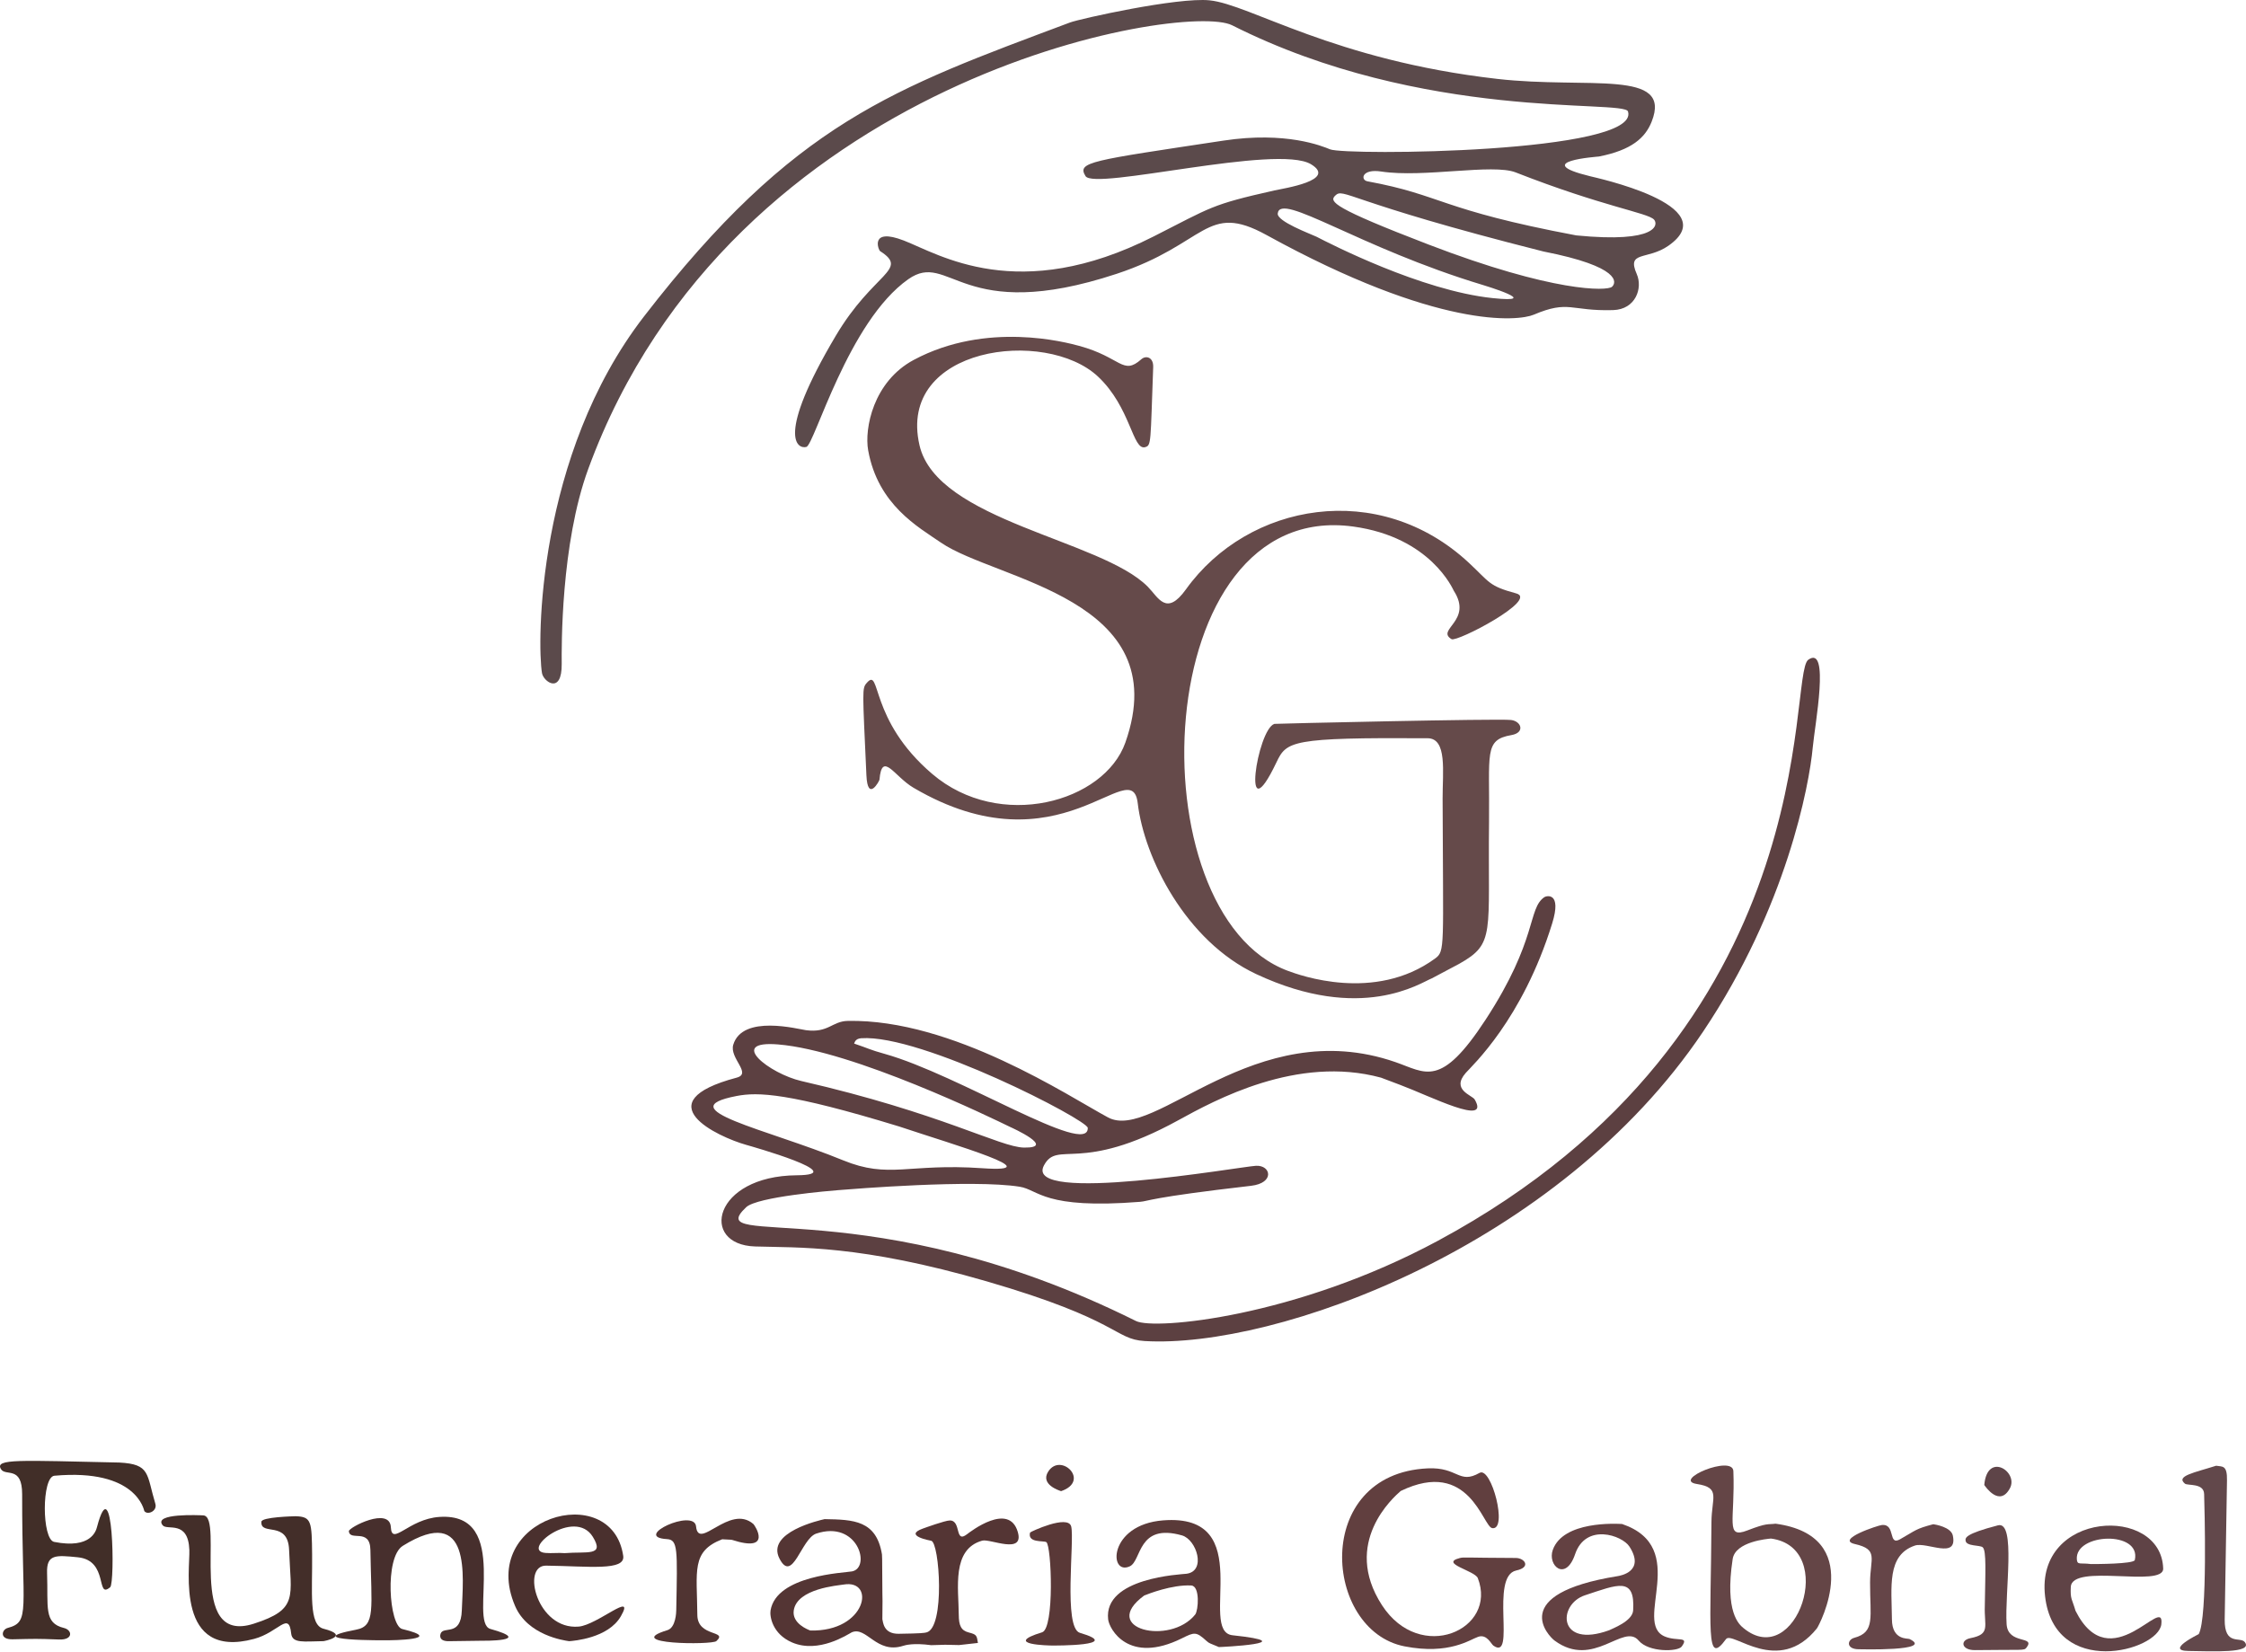 <?xml version="1.0" encoding="UTF-8" standalone="no"?><!DOCTYPE svg PUBLIC "-//W3C//DTD SVG 1.1//EN" "http://www.w3.org/Graphics/SVG/1.1/DTD/svg11.dtd"><svg width="100%" height="100%" viewBox="0 0 480 353" version="1.1" xmlns="http://www.w3.org/2000/svg" xmlns:xlink="http://www.w3.org/1999/xlink" xml:space="preserve" xmlns:serif="http://www.serif.com/" style="fill-rule:evenodd;clip-rule:evenodd;stroke-linejoin:round;stroke-miterlimit:2;"><g><path d="M339.845,37.672c0.72,0.207 29.118,6.2 16.713,14.853c-4.51,3.146 -8.988,1.009 -6.762,6.054c1.311,2.971 -0.203,7.558 -5.058,7.7c-9.122,0.265 -9.419,-2.215 -16.948,0.977c-3.329,1.411 -20.465,3.155 -57.131,-17.03c-12.985,-7.148 -12.744,1.938 -32.015,8.298c-33.333,11.002 -35.655,-5.098 -44.538,1.158c-12.845,9.048 -20.043,35.385 -21.778,35.845c-1.902,0.503 -6.59,-2.048 6.299,-23.775c8.064,-13.594 15.753,-14.035 9.469,-18.074c-0.374,-0.24 -2.291,-5.113 5.073,-2.263c7.52,2.911 24.418,13.805 53.361,-0.87c12.433,-6.304 12.232,-6.789 25.84,-9.843c1.979,-0.444 13.487,-2.157 7.808,-5.597c-7.217,-4.373 -46.283,5.667 -48.19,2.534c-1.85,-3.038 0.962,-3.273 29.517,-7.591c13.352,-2.019 21.062,1.172 22.749,1.87c3.277,1.356 66.414,0.858 63.672,-8.087c-0.805,-2.627 -43.705,2.211 -84.617,-18.433c-10.184,-5.139 -106.89,10.89 -137.611,94.881c-5.88,16.077 -5.682,38.253 -5.652,41.613c0.06,6.677 -3.907,3.808 -4.216,1.97c-1.043,-6.208 -1.213,-46.449 21.811,-76.242c32.129,-41.576 53.284,-48.653 91.025,-62.81c2.11,-0.791 22.983,-5.436 29.842,-4.738c8.658,0.881 26.47,12.796 61.477,16.791c19.457,2.22 37.512,-2.213 32.99,9.154c-1.368,3.438 -4.274,6.063 -11.254,7.434c-0.256,0.05 -14.934,1.036 -1.876,4.221Zm-9.978,16.082c-42.473,-10.716 -42.663,-13.774 -44.54,-11.918c-1.279,1.265 -0.446,2.587 19.933,10.416c26.787,10.291 38.199,9.966 39.243,9.047c0.989,-0.871 1.971,-4.293 -14.636,-7.545Zm7.012,-3.44c17.499,1.715 17.537,-2.4 16.605,-3.385c-1.392,-1.471 -10.879,-2.75 -29.563,-10.08c-4.909,-1.926 -19.723,1.196 -28.736,-0.189c-4.195,-0.645 -4.468,1.811 -2.957,2.089c16.111,2.968 15.293,6.038 44.65,11.565Zm-55.527,0.283c2.836,1.46 22.393,11.526 37.649,13.118c11.018,1.15 -1.839,-2.727 -2.108,-2.808c-26.55,-8.007 -43.306,-19.996 -43.825,-15.272c-0.185,1.687 6.932,4.325 8.284,4.961Z" style="fill:#5b4a4b;"/><path d="M295.123,230.326c-17.883,-4.852 -35.494,4.818 -43.348,9.132c-21.049,11.561 -25.732,4.118 -28.669,9.633c-4.497,8.442 41.951,0.262 45.31,0.078c3.215,-0.176 4.069,3.686 -1.062,4.278c-21.955,2.533 -21.816,3.273 -23.728,3.425c-20.613,1.634 -21.594,-2.576 -25.723,-3.232c-10.044,-1.597 -35.619,0.478 -38.706,0.729c-1.6,0.13 -17.353,1.408 -19.733,3.655c-9.958,9.4 26.334,-4.054 83.311,24.322c3.955,1.97 34.156,-0.799 64.511,-17.143c83.497,-44.959 74.658,-121.015 79.172,-124.196c4.676,-3.295 1.384,13.968 0.95,18.744c-0.733,8.054 -5.629,34.217 -23.424,60.729c-30.973,46.145 -91.448,67.804 -119.358,66.145c-6.54,-0.389 -5.227,-4.471 -33.742,-12.753c-27.119,-7.876 -40.331,-7.167 -49.53,-7.461c-11.898,-0.38 -9.009,-15.07 8.922,-15.214c11.919,-0.096 -9.854,-6.234 -10.827,-6.508c-6.032,-1.7 -21.852,-9.086 -2.011,-14.361c3.327,-0.885 -1.609,-4.157 -0.729,-7.044c1.987,-6.513 13.858,-3.319 15.544,-3.098c4.78,0.629 5.578,-1.915 8.916,-1.982c22.42,-0.449 47.26,16.137 55.636,20.632c9.908,5.318 31.24,-22.278 61.414,-11.828c6.512,2.255 9.643,5.69 19.283,-9.081c11.224,-17.198 8.938,-23.726 12.559,-26.181c0.388,-0.263 3.776,-1.213 1.658,5.627c-6.369,20.571 -17.118,30.402 -18.475,31.951c-3.167,3.614 1.375,4.745 1.916,5.673c3.425,5.887 -9.56,-0.74 -15.914,-3.113l-4.118,-1.557Zm-102.967,10.439c-23.64,-7.227 -30.189,-7.394 -34.752,-6.512c-14.589,2.82 6.266,6.989 22.77,13.74c9.893,4.047 13.841,0.595 29.747,1.695c14.974,1.035 -5.786,-4.91 -17.765,-8.923Zm-9.622,-17.721c3.321,1.121 3.204,1.275 6.541,2.207c15.806,4.418 43.571,22.145 43.396,15.82c-0.047,-1.707 -35.569,-20.064 -48.42,-19.165c-1.392,0.097 -1.402,1.052 -1.517,1.137Zm33.394,17.848c-3.789,-1.846 -33.535,-16.343 -49.635,-17.66c-11.032,-0.903 -1.809,6.267 4.98,7.824c29.9,6.859 42.474,14.16 47.588,14.223c6.967,0.086 -2.548,-4.214 -2.933,-4.388Z" style="fill:#5c4041;"/><path d="M305.989,209.11c-2.347,0.909 -14.999,9.62 -37.509,-0.909c-15.064,-7.046 -23.964,-24.86 -25.33,-36.515c-1.3,-11.094 -16.59,15.106 -47.928,-3.32c-4.135,-2.431 -6.721,-7.946 -7.272,-1.702c-0.021,0.235 -2.521,4.924 -2.787,-0.971c-0.827,-18.347 -0.96,-18.54 0.076,-19.731c3.092,-3.556 0.367,7.836 13.989,19.454c14.428,12.304 36.777,6.044 41.277,-6.706c10.889,-30.851 -27.697,-34.677 -39.414,-42.737c-4.862,-3.345 -13.457,-8.057 -15.554,-19.736c-0.829,-4.617 1.084,-14.687 9.748,-19.315c15.603,-8.335 32.596,-3.74 35.335,-3c8.999,2.433 9.312,6.401 13.289,2.87c1.024,-0.909 2.621,-0.43 2.544,1.667c-0.597,16.243 -0.381,16.715 -1.699,17.108c-2.717,0.81 -3.063,-8.481 -10.098,-15.081c-11.182,-10.491 -43.019,-6.411 -38.143,14.693c3.737,16.176 38.816,20.141 48.779,30.217c2.29,2.316 3.959,6.424 8.157,0.575c13.337,-18.581 41.261,-23.522 60.422,-5.724c4.578,4.252 4.204,4.97 10.169,6.586c4.849,1.314 -12.673,10.465 -13.823,9.776c-3.437,-2.061 4.64,-3.89 0.483,-10.336c-0.179,-0.277 -4.896,-11.466 -21.514,-13.735c-43.784,-5.979 -46.893,82.826 -13.896,94.982c2.365,0.871 18.456,6.8 31.389,-2.641c2.214,-1.616 1.703,-2.155 1.625,-34.224c-0.014,-5.691 1.021,-12.845 -3.205,-12.87c-29.18,-0.173 -30.137,0.606 -32.301,5.143c-7.626,15.986 -4.124,-7.065 -0.44,-8.213c0.172,-0.054 47.911,-1.156 50.572,-0.831c2.236,0.273 3.014,2.72 0.092,3.225c-5.923,1.023 -4.631,3.83 -4.796,18.504c-0.271,24.039 1.402,26.023 -6.382,30.39c-0.462,0.259 -0.434,0.23 -5.854,3.108Z" style="fill:#654a4a;"/><path d="M379.466,325.664c19.356,2.64 9.367,21.709 8.822,22.387c-8.239,10.244 -18.062,0.418 -19.419,2.286c-4.422,6.088 -3.231,-2.22 -3.109,-25.016c0.028,-5.259 2.043,-7.349 -3.107,-8.139c-5.431,-0.833 7.652,-6.319 7.79,-2.751c0.409,10.541 -1.829,14.542 2.989,12.674c4.282,-1.66 4.31,-1.219 6.034,-1.441Zm-0.983,3.177c-0.74,0.062 -7.62,0.638 -8.189,4.379c-1.74,11.432 1.402,14.011 2.327,14.769c11.235,9.219 20.263,-17.23 5.863,-19.149Z" style="fill:#644546;"/><path d="M176.24,324.688c6.16,0.105 11.06,0.239 12.247,7.545l0.039,1.017c0.031,8.228 0.081,8.206 0.078,8.92l-0.032,3.91c0.162,0.495 0.142,3.163 3.5,3.115c4.94,-0.07 5.437,-0.181 5.898,-0.284c4.062,-0.904 2.823,-19.269 1.037,-19.597c-0.25,-0.046 -5.952,-1.091 -1.838,-2.585c0.456,-0.166 4.789,-1.74 5.805,-1.754c2.548,-0.035 0.984,5.039 3.709,2.932c0.686,-0.531 8.941,-6.915 10.828,-0.489c1.453,4.947 -5.931,1.405 -7.591,1.869c-6.577,1.837 -5.053,10.176 -5.018,15.863c0.014,2.276 0.487,3.339 2.111,3.759c1.717,0.444 1.731,0.623 1.983,2.246l-4.023,0.45c-3.018,-0.088 -2.927,-0.089 -5.962,0.024c-3.903,-0.517 -5.569,0.007 -6.03,0.151c-5.687,1.787 -7.8,-4.258 -10.953,-2.895c-0.879,0.462 -7.085,4.592 -12.735,2.17c-4.256,-1.824 -4.823,-5.62 -4.618,-6.844c1.268,-7.547 15.741,-8.031 17.411,-8.349c4.115,-0.783 1.254,-11.054 -7.655,-8.076c-3.199,1.069 -5.037,10.786 -7.846,5.344c-2.901,-5.622 8.654,-8.218 9.655,-8.443Zm-3.075,23.807c12.037,0.307 14.062,-11.016 7.115,-9.821c-1.168,0.201 -9.928,0.835 -10.643,5.515c-0.431,2.824 3.111,4.15 3.528,4.306Z" style="fill:#543534;"/><path d="M299.343,318.678c-1.488,1.303 -12.637,11.061 -4.001,24.397c8.177,12.627 24.761,5.23 20.488,-5.776c-0.623,-1.605 -8.258,-3.143 -3.884,-4.284c0.929,-0.242 0.902,-0.06 12.007,-0.025c1.88,0.006 3.342,1.98 0.09,2.675c-5.72,1.223 0.023,19.473 -4.874,16.068c-0.505,-0.351 -1.38,-2.522 -3.254,-1.898c-1.773,0.59 -6.165,3.906 -15.729,2.048c-17.395,-3.38 -19.822,-36.875 4.919,-38.045c6.523,-0.308 6.661,3.483 11.101,0.963c2.524,-1.432 6.124,12.354 2.7,11.812c-2.018,-0.32 -4.877,-15.048 -19.564,-7.936Z" style="fill:#613f3f;"/><path d="M260.496,352.033c-1.983,-0.858 -2.012,-0.731 -2.654,-1.315c-2.226,-2.026 -2.572,-1.885 -5.259,-0.553c-11.408,5.659 -15.521,-1.999 -15.756,-4.04c-1.027,-8.937 15.643,-9.622 16.732,-9.76c4.301,-0.545 2.178,-7.307 -0.953,-8.198c-9.503,-2.703 -8.603,5.41 -11.139,6.601c-4.535,2.128 -4.644,-8.887 7.088,-9.813c20.426,-1.612 7.321,23.75 14.857,24.554c15.63,1.668 -2.609,2.536 -2.917,2.523Zm-15.963,-11.018c-9.709,7.147 5.536,10.778 10.899,4.061c0.67,-0.839 1.082,-6.099 -0.852,-6.203c-4.106,-0.222 -9.284,1.838 -10.047,2.142Z" style="fill:#5a3a39;"/><path d="M346.662,325.729c14.783,5.043 2.193,21.132 9.127,24.045c2.645,1.111 5.279,-0.156 3.619,2.143c-0.823,1.14 -7.06,1.279 -9.203,-1.273c-3.246,-3.866 -9.651,6.14 -17.976,-0.001c-1.24,-0.914 -10.166,-9.961 13.465,-13.768c0.537,-0.087 5.971,-0.962 2.549,-6.305c-1.571,-2.452 -9.346,-5.096 -11.624,1.618c-2.024,5.966 -5.957,2.418 -4.765,-0.925c2.221,-6.227 13.545,-5.604 14.808,-5.534Zm-2.765,22.712c0.614,-0.338 4.987,-1.909 5.129,-4.241c0.446,-7.309 -3.29,-5.54 -10.293,-3.237c-5.899,1.94 -5.842,11.466 5.164,7.478Z" style="fill:#634142;"/><path d="M25.506,312.595c6.663,0.346 5.776,2.42 7.694,8.808c0.471,1.569 -1.687,2.502 -2.359,1.555c-0.058,-0.081 -1.565,-9.129 -19.212,-7.544c-2.744,0.246 -2.71,13.618 -0.057,14.143c7.908,1.566 8.959,-2.421 9.157,-3.171c3.479,-13.197 3.864,11.964 2.822,12.85c-3.139,2.671 -0.232,-5.716 -6.914,-6.391c-4.756,-0.48 -6.714,-0.653 -6.576,3.371c0.252,7.34 -0.754,10.68 3.612,11.741c1.797,0.437 2.013,2.576 -1.031,2.462c-4.992,-0.187 -4.912,-0.153 -9.957,-0.046c-2.862,0.061 -2.329,-2.077 -1.047,-2.423c4.898,-1.323 3.068,-3.396 3.095,-28.579c0.007,-6.171 -3.533,-3.764 -4.52,-5.36c-1.42,-2.298 3.982,-1.867 25.294,-1.417Z" style="fill:#412e28;"/><path d="M443.569,344.285c7.45,14.818 19.11,-3.812 18.338,2.868c-0.668,5.784 -22.823,11.622 -24.848,-5.977c-2.107,-18.309 24.813,-19.577 25.243,-5.94c0.133,4.227 -19.476,-1.206 -19.744,3.943c-0.139,2.673 0.277,2.566 1.011,5.107Zm3.31,-9.994c0.752,0.001 9.165,0.01 9.361,-0.865c1.42,-6.338 -12.78,-5.768 -12.393,-0.165c0.089,1.293 0.652,0.726 3.031,1.03Z" style="fill:#5f4346;"/><path d="M63.179,324.071c3.404,0.09 3.451,1.14 3.524,8.197c0.083,8.046 -0.772,15.029 2.433,15.847c5.858,1.496 0.184,2.653 -0.029,2.655c-4.14,0.035 -6.649,0.563 -6.883,-1.659c-0.506,-4.817 -2.658,-0.235 -7.914,1.175c-16.851,4.52 -13.681,-14.877 -13.843,-19.018c-0.252,-6.461 -4.741,-4.083 -5.696,-5.256c-2.168,-2.662 7.957,-2.159 8.67,-2.124c4.58,0.228 -3.823,27.845 10.795,23.152c9.619,-3.088 7.915,-5.718 7.549,-15.758c-0.235,-6.433 -6.155,-2.896 -5.923,-6.035c0.074,-1.006 6.723,-1.163 7.316,-1.177Z" style="fill:#432e29;"/><path d="M102.85,350.682c-6.41,0.087 -6.369,0.087 -6.923,0.094c-2.276,0.031 -1.836,-1.382 -1.78,-1.563c0.568,-1.823 4.369,0.769 4.553,-5.06c0.217,-6.879 2.243,-22.999 -12.623,-13.75c-3.945,2.454 -2.936,17.095 -0.107,17.776c9.572,2.304 -2.652,2.403 -2.957,2.405c-0.581,0.005 -19.649,0.158 -6.895,-2.269c4.19,-0.798 3.241,-4.397 3.042,-17.047c-0.075,-4.794 -4.404,-1.739 -4.602,-4.003c-0.069,-0.788 8.746,-5.33 8.973,-0.84c0.209,4.119 3.775,-1.77 10.381,-2.208c15.597,-1.035 6.058,22.594 10.899,23.944c9.57,2.667 -1.705,2.525 -1.96,2.522Z" style="fill:#472f2d;"/><path d="M473.615,313.274c1.342,0.236 2.382,-0.203 2.322,3.134c-0.161,9.066 -0.48,28.811 -0.49,29.732c-0.061,5.713 3.359,3.587 4.304,4.84c1.849,2.452 -7.054,1.939 -12.026,1.889c-5.13,-0.052 2.156,-3.576 2.175,-3.61c1.929,-3.541 1.222,-27.543 1.151,-29.939c-0.071,-2.396 -3.523,-1.745 -4.098,-2.212c-2.033,-1.652 2.035,-2.354 6.661,-3.833Z" style="fill:#62484b;"/><path d="M413.178,325.776c0.383,0.06 3.8,0.593 4.175,2.449c1.044,5.174 -5.584,1.254 -8.127,2.119c-6.028,2.049 -4.959,8.871 -4.895,15.796c0.041,4.479 3.38,3.988 3.76,4.172c5.453,2.643 -10.723,2.19 -10.821,2.19c-2.766,0.006 -2.559,-2.027 -0.976,-2.452c4.532,-1.218 3.334,-4.407 3.366,-11.839c0.022,-5.17 1.873,-7.03 -3.241,-8.195c-4.23,-0.963 4.938,-4.005 5.794,-4.077c2.956,-0.247 1.258,4.518 3.836,3.063c3.457,-1.95 3.282,-2.221 7.129,-3.227Z" style="fill:#654548;"/><path d="M154.343,328.994c-6.664,2.582 -5.387,6.735 -5.312,16.179c0.038,4.792 6.646,3.229 4.066,5.582c-0.948,0.864 -20.372,0.681 -10.474,-2.33c1.83,-0.557 1.894,-3.892 1.901,-4.266c0.249,-13.057 0.377,-15.061 -1.983,-15.199c-7.579,-0.443 5.836,-6.655 6.216,-2.713c0.513,5.315 7.147,-4.88 12.24,-0.525c0.346,0.296 4.216,6.24 -4.57,3.398c-0.159,-0.051 -0.154,-0.009 -2.084,-0.126Z" style="fill:#503432;"/><path d="M424.182,343.169c0.096,-6.882 0.377,-11.754 -0.453,-12.462c-0.602,-0.513 -3.512,-0.167 -3.655,-1.41c-0.07,-0.608 -0.166,-1.435 6.914,-3.282c3.921,-1.023 1.414,14.432 1.849,21.127c0.289,4.459 6.27,2.384 4.247,5.012c-0.537,0.698 -0.715,0.387 -10.991,0.531c-2.884,0.04 -3.314,-2.098 -0.988,-2.556c4.406,-0.868 2.895,-2.526 3.077,-6.961Z" style="fill:#624548;"/><path d="M224.787,351.704c-0.281,-0.004 -10.829,-0.147 -2.077,-2.827c2.676,-0.82 2.016,-18.501 0.911,-19.267c-0.534,-0.37 -4.087,0.231 -3.483,-2.06c0.035,-0.131 8.118,-3.939 8.79,-1.291c0.751,2.958 -1.735,21.674 1.858,22.729c9.578,2.815 -5.472,2.72 -5.999,2.717Z" style="fill:#593837;"/><path d="M121.631,350.776c-1.092,-0.154 -8.869,-1.25 -11.551,-7.522c-8.07,-18.869 20.693,-27.192 23.11,-10.711c0.479,3.268 -7.347,2.205 -16.478,2.085c-5.364,-0.071 -1.923,13.796 6.958,13.031c4.022,-0.347 12.224,-7.796 9.015,-2.21c-2.696,4.692 -10.075,5.253 -11.053,5.328Zm-0.967,-18.819c4.852,-0.39 8.609,0.715 6.034,-3.479c-3.897,-6.349 -15.64,2.96 -10.132,3.437c1.361,0.118 2.737,-0.076 4.098,0.042Z" style="fill:#4a302e;"/><path d="M424.067,317.391c0.622,-7.212 7.396,-2.823 5.471,0.718c-2.209,4.064 -5.222,-0.353 -5.471,-0.718Z" style="fill:#5e4448;"/><path d="M226.772,318.707c-0.382,-0.12 -4.506,-1.421 -2.76,-4.172c2.674,-4.216 9.119,2.006 2.76,4.172Z" style="fill:#543838;"/></g></svg>